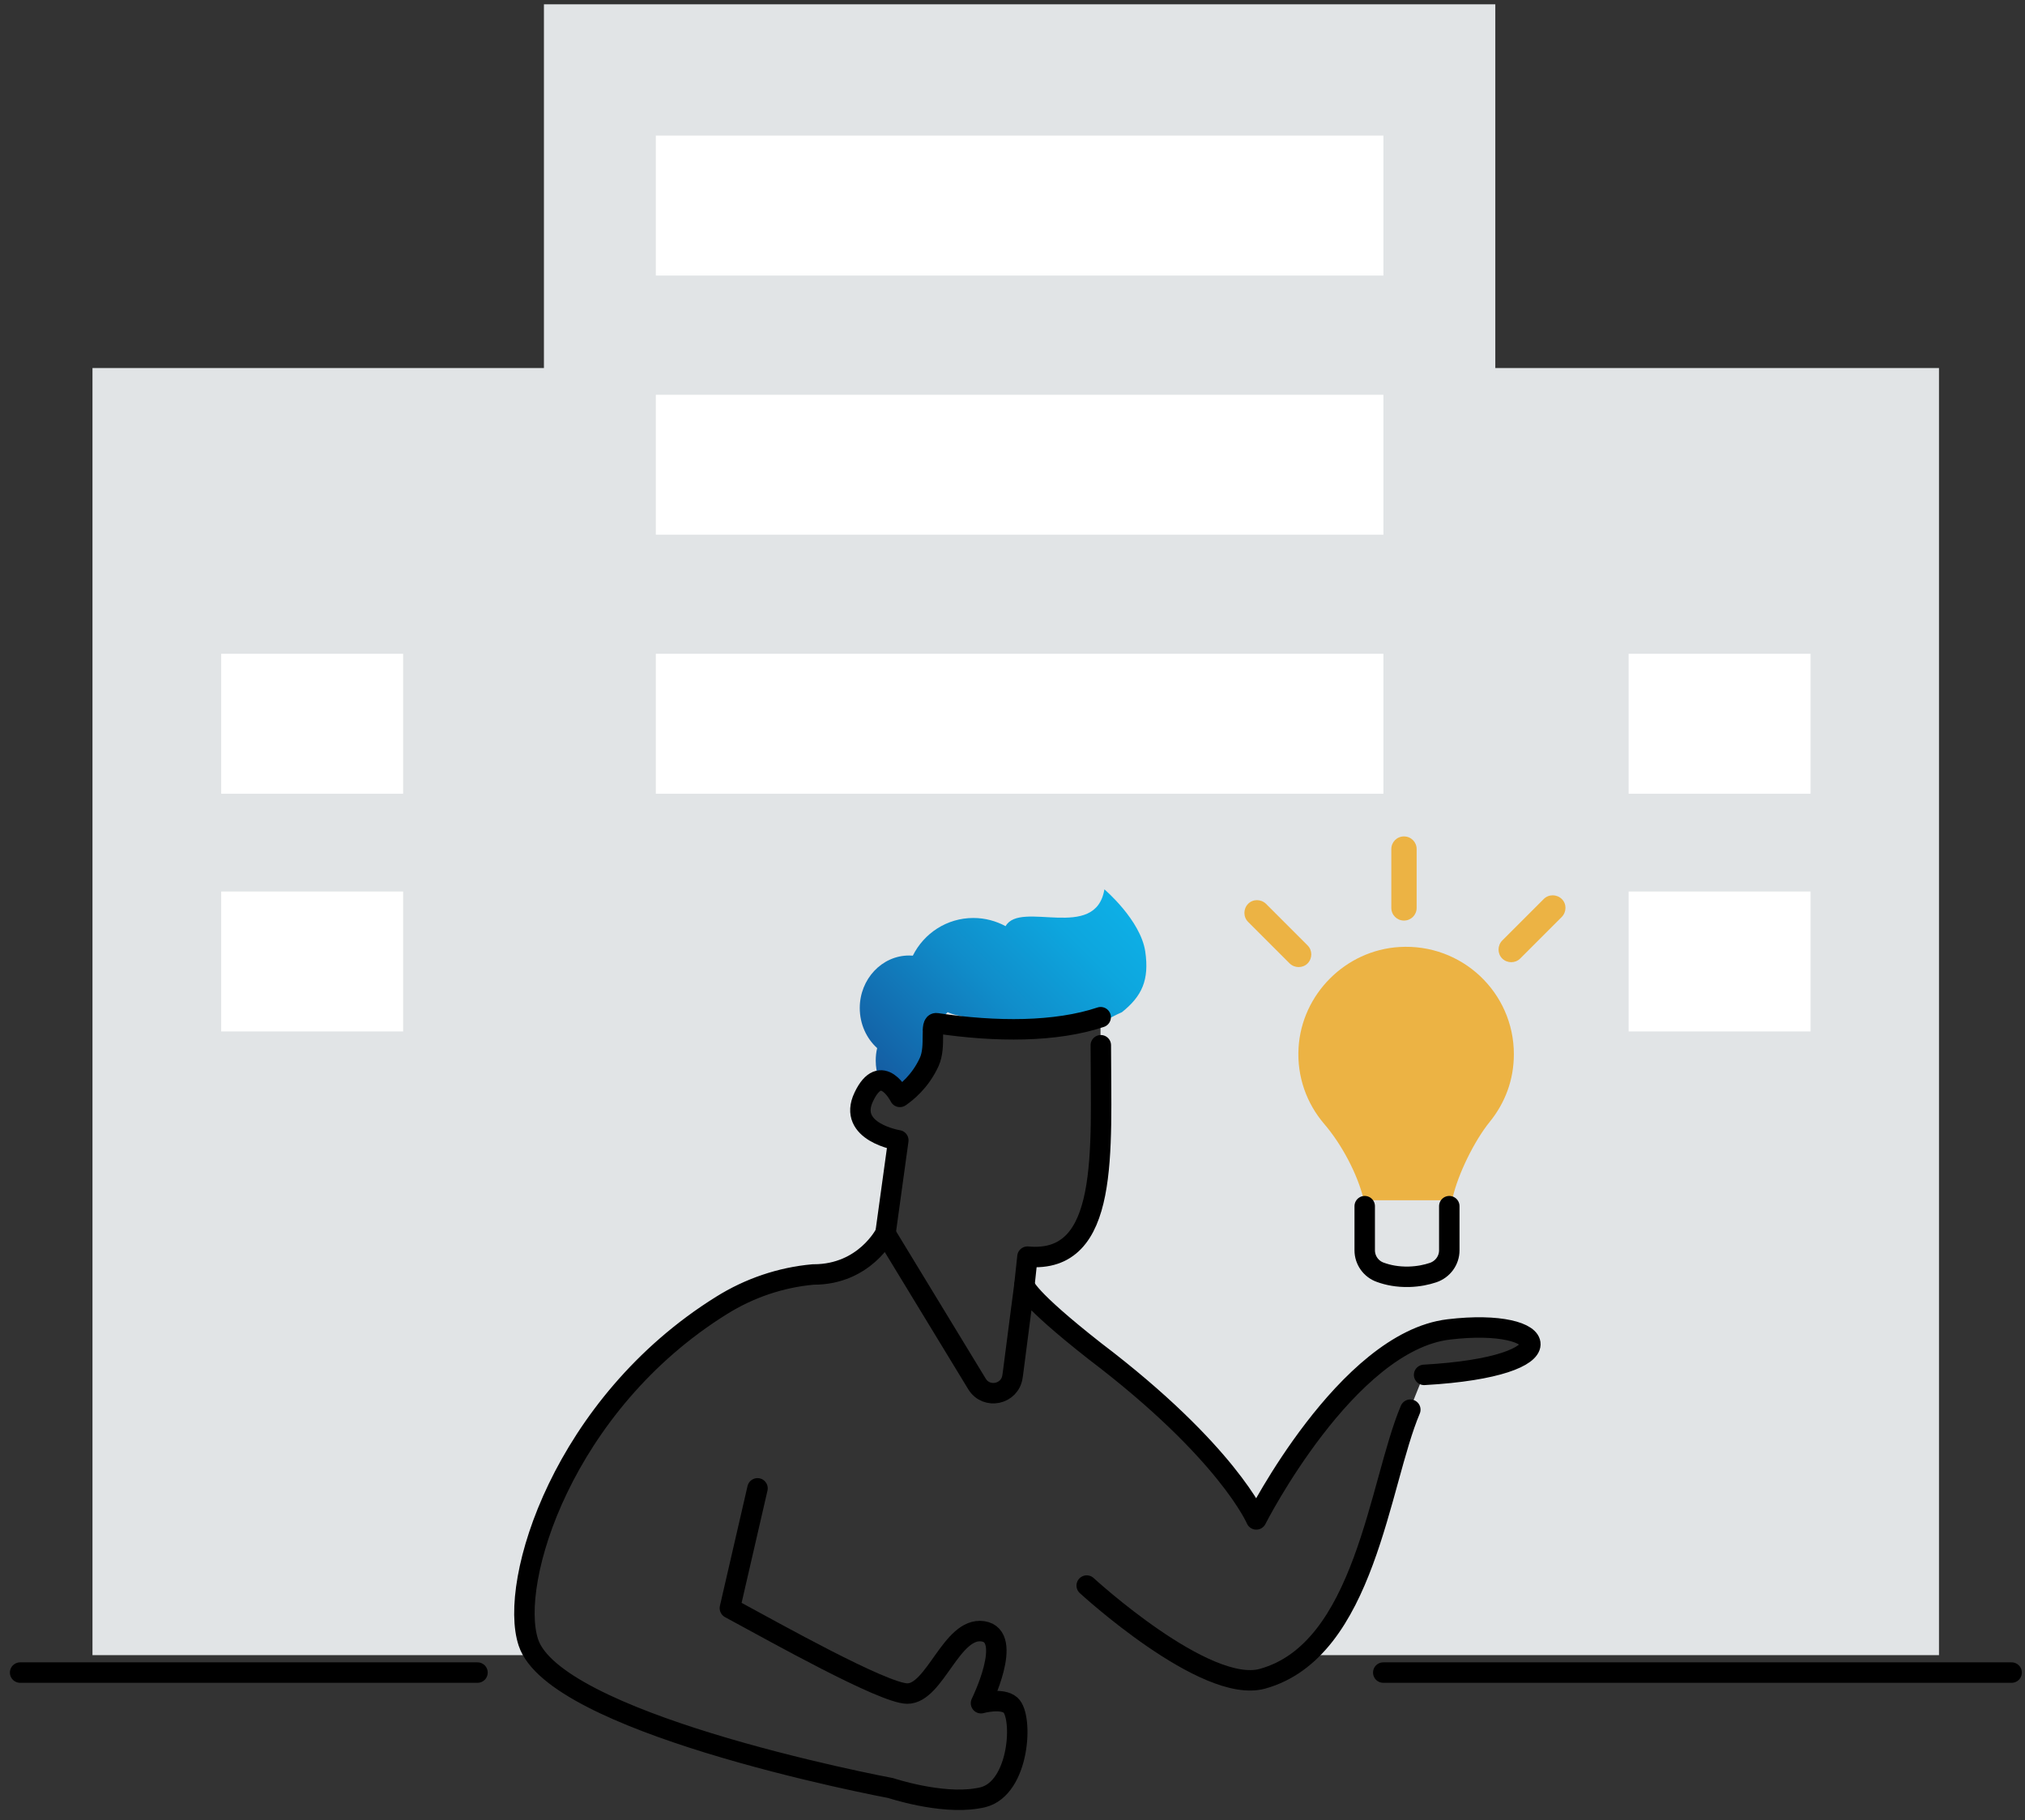 <svg width="198" height="178" viewBox="0 0 198 178" fill="none" xmlns="http://www.w3.org/2000/svg">
<rect x="0" y="0" width="198" height="178" fill="#333333" stroke="none"/>
<path d="M9.042 35.986V161.845H52.397C52.073 161.409 51.82 160.959 51.665 160.509C49.697 154.603 55.04 137.207 70.551 127.547C73.251 125.859 76.331 124.804 79.509 124.523H79.565C84.558 124.523 86.569 120.501 86.569 120.501L87.82 111.417C87.82 111.417 82.8 110.615 84.445 107.17C86.161 103.556 87.975 107.17 87.975 107.17C88.608 106.734 89.972 105.665 90.844 103.753C91.561 102.164 90.829 99.858 91.575 99.97C97.397 100.842 103.233 100.842 107.606 99.379V102.136C107.606 112.5 108.52 123.553 100.434 122.822L100.139 125.578C100.139 125.578 100.167 125.662 100.223 125.789C100.49 126.295 101.672 127.842 107.058 132.061C120.023 141.904 122.822 148.5 122.822 148.5C122.822 148.5 131.639 131.118 141.637 129.923C151.636 128.728 153.731 133.551 139.233 134.367L137.869 137.77C135.295 143.845 133.903 156.403 127.476 161.845H189.59V35.986H9.042Z" fill="#E1E4E6"/>
<path d="M146.208 71.564V0.421H99.689H53.184V71.564" fill="#E1E4E6"/>
<path d="M135.268 13.262H64.126V26.945H135.268V13.262Z" fill="white"/>
<path d="M135.268 38.602H64.126V52.284H135.268V38.602Z" fill="white"/>
<path d="M39.417 63.928H21.628V77.611H39.417V63.928Z" fill="white"/>
<path d="M39.417 87.174H21.628V100.857H39.417V87.174Z" fill="white"/>
<path d="M177.033 63.928H159.244V77.611H177.033V63.928Z" fill="white"/>
<path d="M177.033 87.174H159.244V100.857H177.033V87.174Z" fill="white"/>
<path d="M1.969 163.547H46.688" stroke="black" stroke-width="2" stroke-linecap="round" stroke-linejoin="round"/>
<path d="M135.253 163.547H196.692" stroke="black" stroke-width="2" stroke-linecap="round" stroke-linejoin="round"/>
<path d="M135.268 63.928H64.126V77.611H135.268V63.928Z" fill="white"/>
<path d="M137.278 90.014C136.589 90.014 136.041 89.465 136.041 88.776V83.025C136.041 82.335 136.589 81.787 137.278 81.787C137.967 81.787 138.516 82.335 138.516 83.025V88.776C138.516 89.465 137.967 90.014 137.278 90.014Z" fill="#ECB344"/>
<path d="M146.883 93.726C146.405 93.248 146.405 92.46 146.883 91.968L150.947 87.904C151.425 87.426 152.213 87.426 152.705 87.904C153.197 88.382 153.183 89.17 152.705 89.662L148.641 93.726C148.163 94.204 147.375 94.204 146.883 93.726Z" fill="#ECB344"/>
<path d="M127.856 94.204C127.378 94.682 126.591 94.682 126.098 94.204L122.034 90.14C121.556 89.662 121.556 88.875 122.034 88.382C122.512 87.89 123.3 87.904 123.792 88.382L127.856 92.447C128.334 92.925 128.334 93.712 127.856 94.204Z" fill="#ECB344"/>
<path d="M148.022 103.078C148.022 97.059 142.945 92.222 136.814 92.601C131.555 92.925 127.28 97.214 126.97 102.459C126.802 105.314 127.786 107.929 129.488 109.912C131.189 111.895 132.764 114.834 133.355 117.365H142.031V117.14C142.552 114.82 144.155 111.557 145.659 109.701C147.164 107.845 148.022 105.595 148.022 103.078Z" fill="url(#paint0_linear_3419_863)"/>
<path d="M141.708 117.941V122.259C141.708 123.243 141.075 124.115 140.119 124.438C139.486 124.649 138.712 124.818 137.77 124.846C136.631 124.874 135.703 124.677 134.972 124.41C134.044 124.087 133.439 123.215 133.439 122.259V117.941" stroke="black" stroke-width="2" stroke-linecap="round" stroke-linejoin="round"/>
<path d="M109.702 98.972C111.657 97.411 112.388 95.822 111.98 93.037C111.516 89.957 107.986 86.962 107.986 86.962C107.128 92.109 99.774 87.989 98.325 90.562C97.383 90.056 96.314 89.761 95.175 89.761C92.574 89.761 90.338 91.265 89.255 93.445C89.128 93.445 89.016 93.431 88.889 93.431C86.231 93.431 84.066 95.737 84.066 98.564C84.066 100.139 84.727 101.545 85.767 102.487C85.669 102.881 85.627 103.289 85.627 103.711C85.627 104.948 86.049 106.073 86.738 106.861C87.553 107.817 89.114 107.072 88.946 105.834C88.763 104.47 90.352 104.554 90.352 103.303C90.352 103.303 90.225 100.814 90.225 100.8C91.646 100.097 91.885 99.773 92.658 98.972C93.544 99.421 95.681 99.562 96.638 100.04C98.1 100.772 100.561 100.195 100.547 100.209C101.728 101.025 102.15 100.687 103.697 100.687C104.386 100.687 106.496 100.012 107.128 99.829C107.199 100.42 108.549 99.464 109.702 98.972Z" fill="url(#paint1_linear_3419_863)"/>
<path d="M98.55 134.48L99.816 128.433L99.056 134.311C98.888 134.367 98.719 134.423 98.55 134.494V134.48Z" fill="url(#paint2_linear_3419_863)"/>
<path d="M137.897 137.84C134.845 145.04 133.495 161.367 123.441 164.151C117.844 165.698 106.256 155.039 106.256 155.039" stroke="black" stroke-width="2" stroke-linecap="round" stroke-linejoin="round"/>
<path d="M74.067 145.532L71.367 157.246C71.367 157.246 71.663 157.415 72.169 157.682C75.417 159.426 86.386 165.6 88.72 165.6C91.42 165.6 93.038 159.061 96.103 159.511C99.169 159.961 95.92 166.542 95.92 166.542C95.92 166.542 97.945 165.979 98.803 166.725C100.069 167.836 99.703 174.839 96.103 175.739C95.92 175.781 95.724 175.823 95.527 175.851C91.955 176.456 87.089 174.839 87.089 174.839C87.089 174.839 78.131 173.165 69.202 170.409C61.059 167.892 52.945 164.475 51.666 160.607C49.697 154.701 55.041 137.306 70.552 127.645C73.252 125.957 76.331 124.903 79.51 124.621H79.566C84.558 124.621 86.569 120.6 86.569 120.6L95.527 135.323C96.455 136.842 98.761 136.35 99 134.592L99.042 134.311L99.802 128.432L100.041 126.618L100.167 125.648C100.167 125.718 100.28 126.801 107.072 132.131C120.038 141.975 122.836 148.57 122.836 148.57C122.836 148.57 131.653 131.189 141.652 129.993C151.65 128.798 153.745 133.621 139.247 134.437" stroke="black" stroke-width="2" stroke-linecap="round" stroke-linejoin="round"/>
<path d="M86.583 120.586L87.835 111.502C87.835 111.502 82.814 110.7 84.46 107.255C86.175 103.641 87.989 107.255 87.989 107.255C88.622 106.819 89.986 105.75 90.858 103.838C91.575 102.248 90.844 99.942 91.589 100.055C97.411 100.927 103.247 100.927 107.621 99.464" stroke="black" stroke-width="2" stroke-linecap="round" stroke-linejoin="round"/>
<path d="M107.635 102.206C107.635 112.57 108.549 123.623 100.463 122.878L100.167 125.634" stroke="black" stroke-width="2" stroke-linecap="round" stroke-linejoin="round"/>
<defs>
<linearGradient id="paint0_linear_3419_863" x1="129.277" y1="113.273" x2="145.913" y2="96.623" gradientUnits="userSpaceOnUse">
<stop stop-color="#ECB344"/>
<stop offset="1" stop-color="#ECB344"/>
</linearGradient>
<linearGradient id="paint1_linear_3419_863" x1="87.23" y1="107.367" x2="107.832" y2="86.765" gradientUnits="userSpaceOnUse">
<stop stop-color="#155AA0"/>
<stop offset="0.11" stop-color="#1366AA"/>
<stop offset="0.5" stop-color="#108DCA"/>
<stop offset="0.81" stop-color="#0DA6DE"/>
<stop offset="1" stop-color="#0DAFE6"/>
</linearGradient>
<linearGradient id="paint2_linear_3419_863" x1="97.439" y1="133.355" x2="101.096" y2="129.698" gradientUnits="userSpaceOnUse">
<stop stop-color="#ECB344"/>
<stop offset="1" stop-color="#ECB344"/>
</linearGradient>
</defs>
</svg>
